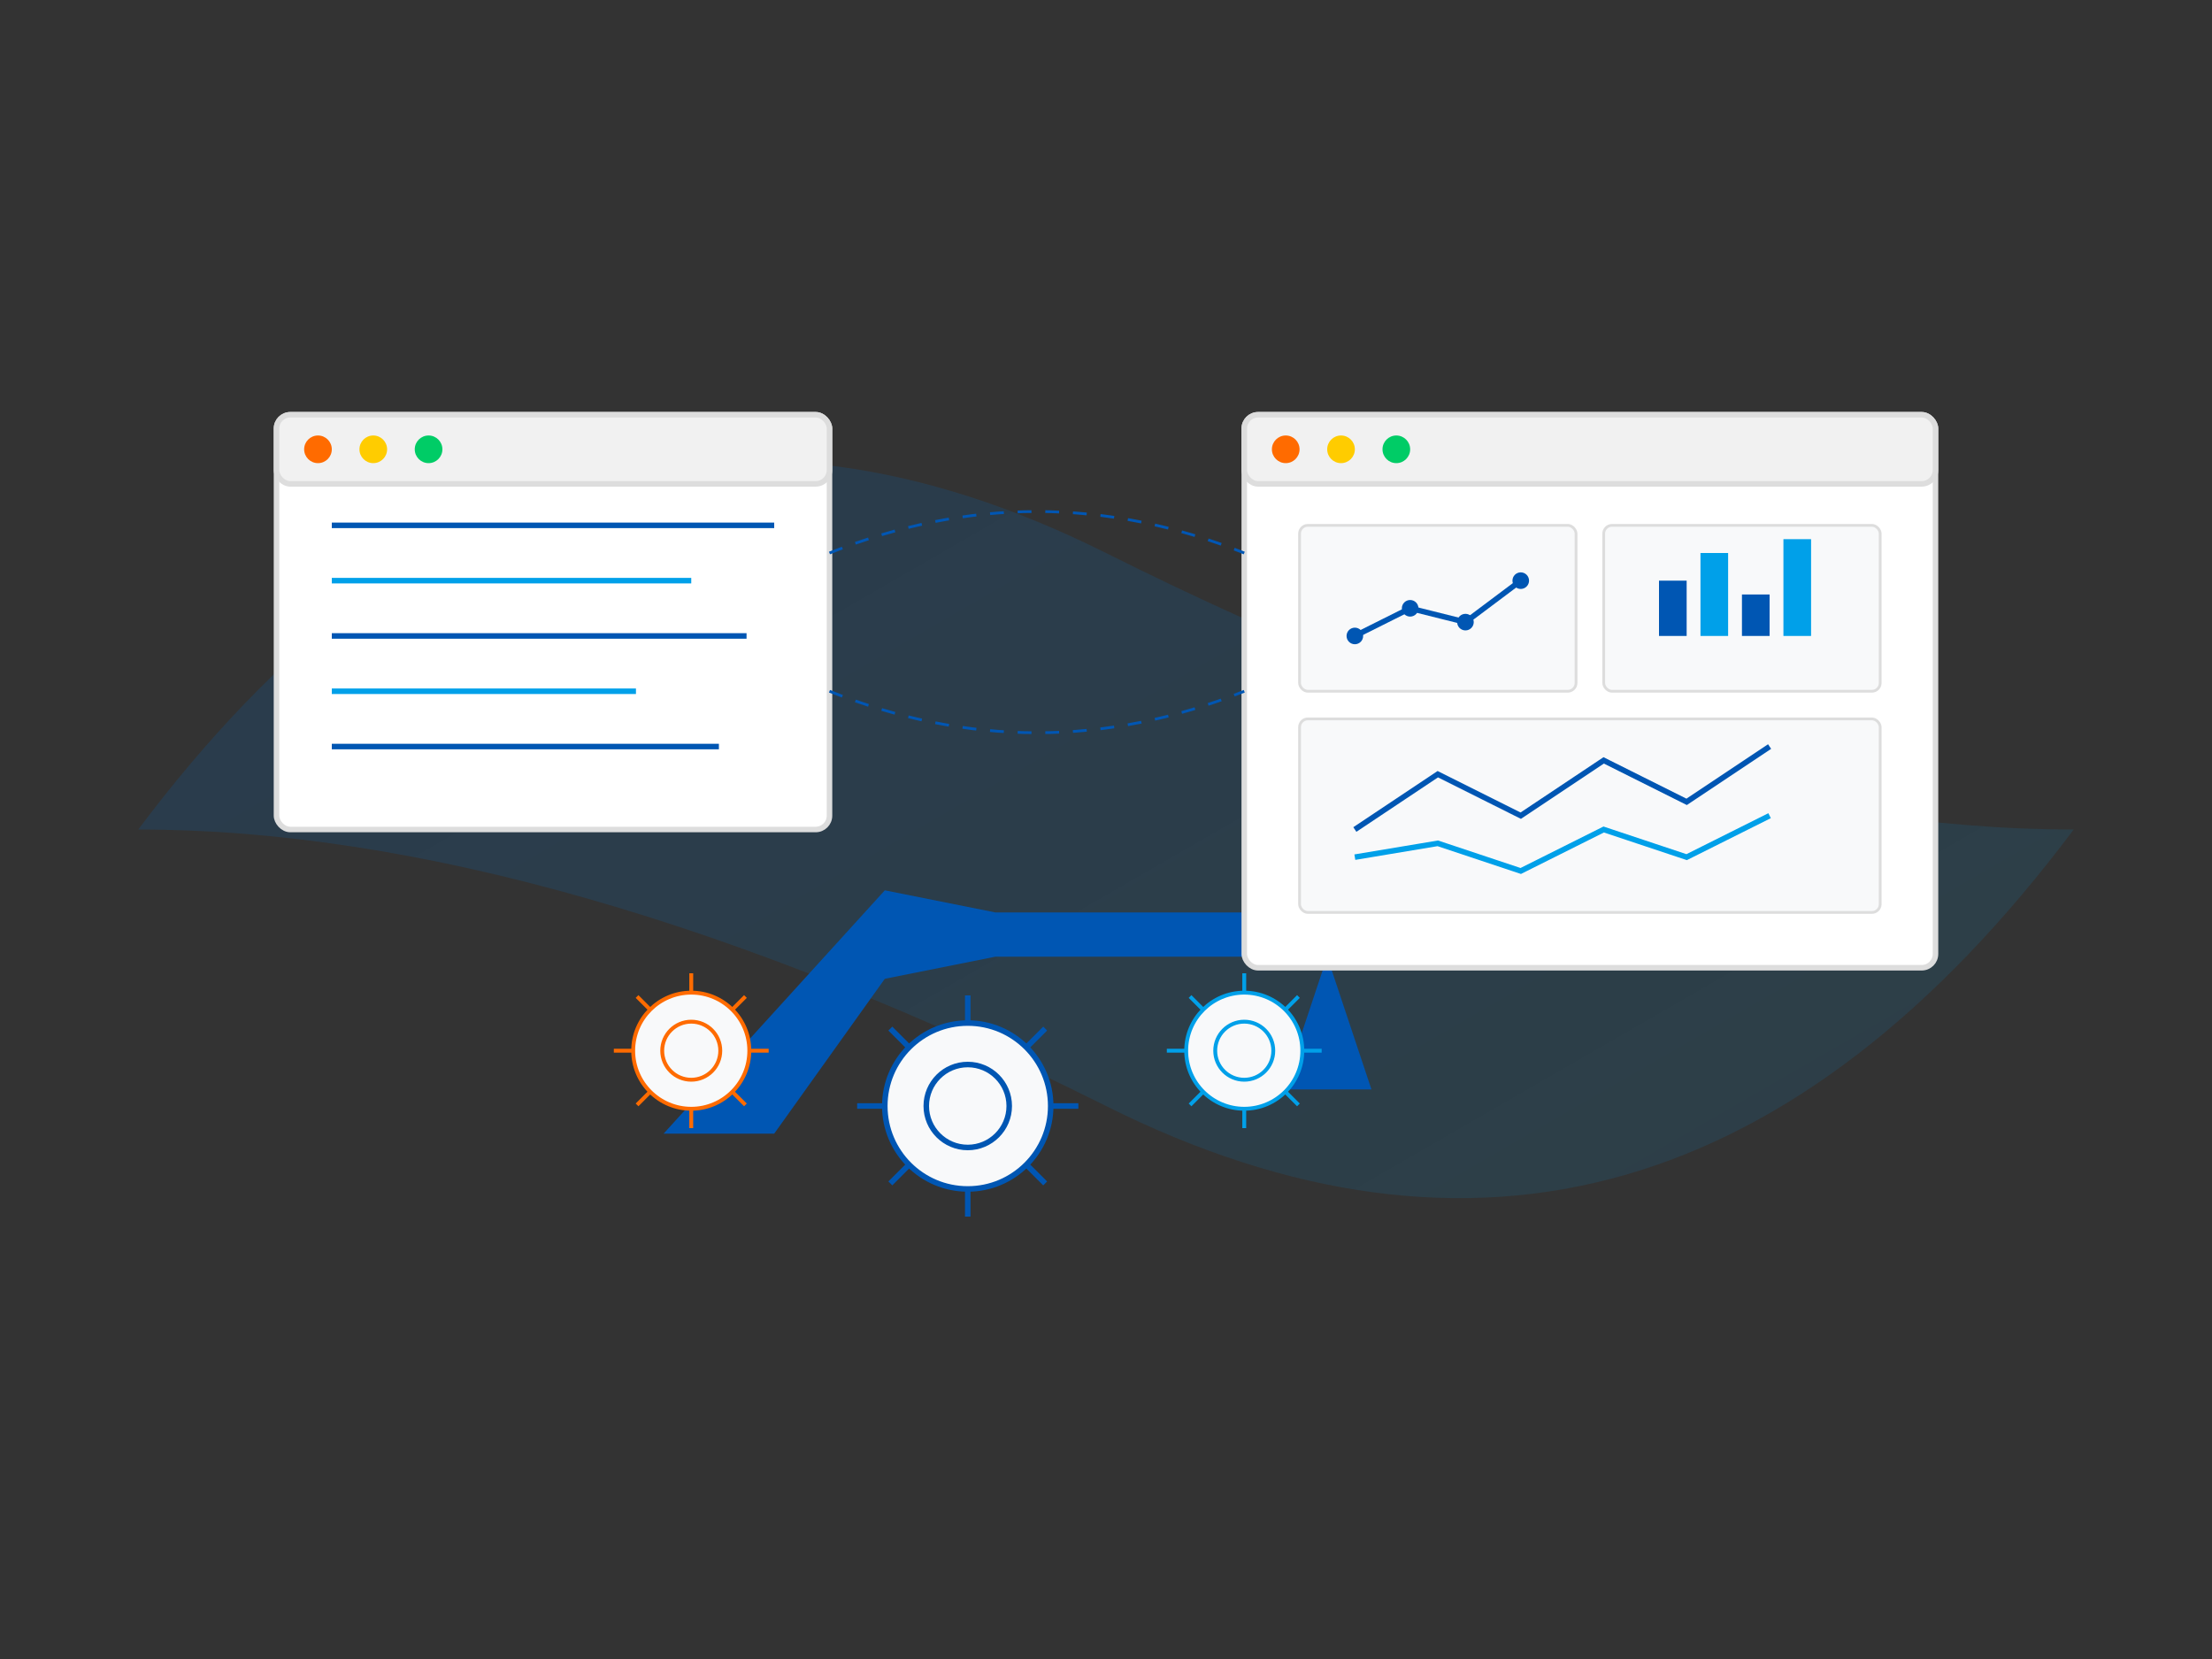 <svg xmlns="http://www.w3.org/2000/svg" width="800" height="600" viewBox="0 0 800 600">
  <rect x="0" y="0" width="800" height="600" fill="#333333" stroke="none"/>
  <!-- Background Elements -->
  <defs>
    <linearGradient id="grad1" x1="0%" y1="0%" x2="100%" y2="100%">
      <stop offset="0%" style="stop-color:#0056b3;stop-opacity:0.2" />
      <stop offset="100%" style="stop-color:#00a0e9;stop-opacity:0.1" />
    </linearGradient>
  </defs>
  
  <!-- Abstract Background Shape -->
  <path d="M50,300 Q200,100 400,200 T750,300 Q600,500 400,400 T50,300Z" fill="url(#grad1)" />
  
  <!-- Airplane Silhouette -->
  <g transform="translate(200, 250) scale(0.8)">
    <path d="M500,100 L550,80 L580,80 L600,100 L580,120 L550,120 L500,100 Z" fill="#0056b3" />
    <path d="M200,100 L500,100 L500,120 L200,120 L200,100 Z" fill="#0056b3" />
    <path d="M150,90 L200,100 L200,120 L150,130 L100,200 L50,200 L150,90 Z" fill="#0056b3" />
    <path d="M350,120 L370,180 L330,180 L350,120 Z" fill="#0056b3" />
    <path d="M450,80 L470,20 L430,20 L450,80 Z" fill="#0056b3" />
    <circle cx="500" cy="110" r="5" fill="#fff" />
    <circle cx="520" cy="110" r="5" fill="#fff" />
    <circle cx="540" cy="110" r="5" fill="#fff" />
  </g>
  
  <!-- Digital Elements -->
  <g transform="translate(100, 150)">
    <!-- Code Window -->
    <rect x="0" y="0" width="200" height="150" rx="5" fill="#fff" stroke="#ddd" stroke-width="2" />
    <rect x="0" y="0" width="200" height="25" rx="5" fill="#f1f1f1" stroke="#ddd" stroke-width="2" />
    <circle cx="15" cy="12.5" r="5" fill="#ff6b00" />
    <circle cx="35" cy="12.5" r="5" fill="#ffcc00" />
    <circle cx="55" cy="12.5" r="5" fill="#00cc66" />
    
    <!-- Code Lines -->
    <line x1="20" y1="40" x2="180" y2="40" stroke="#0056b3" stroke-width="2" />
    <line x1="20" y1="60" x2="150" y2="60" stroke="#00a0e9" stroke-width="2" />
    <line x1="20" y1="80" x2="170" y2="80" stroke="#0056b3" stroke-width="2" />
    <line x1="20" y1="100" x2="130" y2="100" stroke="#00a0e9" stroke-width="2" />
    <line x1="20" y1="120" x2="160" y2="120" stroke="#0056b3" stroke-width="2" />
  </g>
  
  <!-- Dashboard Elements -->
  <g transform="translate(450, 150)">
    <!-- Dashboard Window -->
    <rect x="0" y="0" width="250" height="200" rx="5" fill="#fff" stroke="#ddd" stroke-width="2" />
    <rect x="0" y="0" width="250" height="25" rx="5" fill="#f1f1f1" stroke="#ddd" stroke-width="2" />
    <circle cx="15" cy="12.5" r="5" fill="#ff6b00" />
    <circle cx="35" cy="12.5" r="5" fill="#ffcc00" />
    <circle cx="55" cy="12.5" r="5" fill="#00cc66" />
    
    <!-- Dashboard Elements -->
    <rect x="20" y="40" width="100" height="60" rx="3" fill="#f8f9fa" stroke="#ddd" />
    <rect x="130" y="40" width="100" height="60" rx="3" fill="#f8f9fa" stroke="#ddd" />
    <rect x="20" y="110" width="210" height="70" rx="3" fill="#f8f9fa" stroke="#ddd" />
    
    <!-- Charts -->
    <path d="M40,80 L60,70 L80,75 L100,60" fill="none" stroke="#0056b3" stroke-width="2" />
    <circle cx="40" cy="80" r="3" fill="#0056b3" />
    <circle cx="60" cy="70" r="3" fill="#0056b3" />
    <circle cx="80" cy="75" r="3" fill="#0056b3" />
    <circle cx="100" cy="60" r="3" fill="#0056b3" />
    
    <rect x="150" y="60" width="10" height="20" fill="#0056b3" />
    <rect x="165" y="50" width="10" height="30" fill="#00a0e9" />
    <rect x="180" y="65" width="10" height="15" fill="#0056b3" />
    <rect x="195" y="45" width="10" height="35" fill="#00a0e9" />
    
    <!-- Graph in bottom panel -->
    <polyline points="40,150 70,130 100,145 130,125 160,140 190,120" fill="none" stroke="#0056b3" stroke-width="2" />
    <polyline points="40,160 70,155 100,165 130,150 160,160 190,145" fill="none" stroke="#00a0e9" stroke-width="2" />
  </g>
  
  <!-- Connection Lines -->
  <g stroke="#0056b3" stroke-width="1" stroke-dasharray="5,5">
    <path d="M300,200 C350,180 400,180 450,200" fill="none" />
    <path d="M300,250 C350,270 400,270 450,250" fill="none" />
  </g>
  
  <!-- Gear Icons -->
  <g transform="translate(350, 400)">
    <circle cx="0" cy="0" r="30" fill="#f8f9fa" stroke="#0056b3" stroke-width="2" />
    <circle cx="0" cy="0" r="15" fill="#f8f9fa" stroke="#0056b3" stroke-width="2" />
    <g stroke="#0056b3" stroke-width="2">
      <line x1="0" y1="-40" x2="0" y2="-30" />
      <line x1="28" y1="-28" x2="21" y2="-21" />
      <line x1="40" y1="0" x2="30" y2="0" />
      <line x1="28" y1="28" x2="21" y2="21" />
      <line x1="0" y1="40" x2="0" y2="30" />
      <line x1="-28" y1="28" x2="-21" y2="21" />
      <line x1="-40" y1="0" x2="-30" y2="0" />
      <line x1="-28" y1="-28" x2="-21" y2="-21" />
    </g>
  </g>
  
  <g transform="translate(450, 380) scale(0.7)">
    <circle cx="0" cy="0" r="30" fill="#f8f9fa" stroke="#00a0e9" stroke-width="2" />
    <circle cx="0" cy="0" r="15" fill="#f8f9fa" stroke="#00a0e9" stroke-width="2" />
    <g stroke="#00a0e9" stroke-width="2">
      <line x1="0" y1="-40" x2="0" y2="-30" />
      <line x1="28" y1="-28" x2="21" y2="-21" />
      <line x1="40" y1="0" x2="30" y2="0" />
      <line x1="28" y1="28" x2="21" y2="21" />
      <line x1="0" y1="40" x2="0" y2="30" />
      <line x1="-28" y1="28" x2="-21" y2="21" />
      <line x1="-40" y1="0" x2="-30" y2="0" />
      <line x1="-28" y1="-28" x2="-21" y2="-21" />
    </g>
  </g>
  
  <g transform="translate(250, 380) scale(0.7)">
    <circle cx="0" cy="0" r="30" fill="#f8f9fa" stroke="#ff6b00" stroke-width="2" />
    <circle cx="0" cy="0" r="15" fill="#f8f9fa" stroke="#ff6b00" stroke-width="2" />
    <g stroke="#ff6b00" stroke-width="2">
      <line x1="0" y1="-40" x2="0" y2="-30" />
      <line x1="28" y1="-28" x2="21" y2="-21" />
      <line x1="40" y1="0" x2="30" y2="0" />
      <line x1="28" y1="28" x2="21" y2="21" />
      <line x1="0" y1="40" x2="0" y2="30" />
      <line x1="-28" y1="28" x2="-21" y2="21" />
      <line x1="-40" y1="0" x2="-30" y2="0" />
      <line x1="-28" y1="-28" x2="-21" y2="-21" />
    </g>
  </g>
</svg>